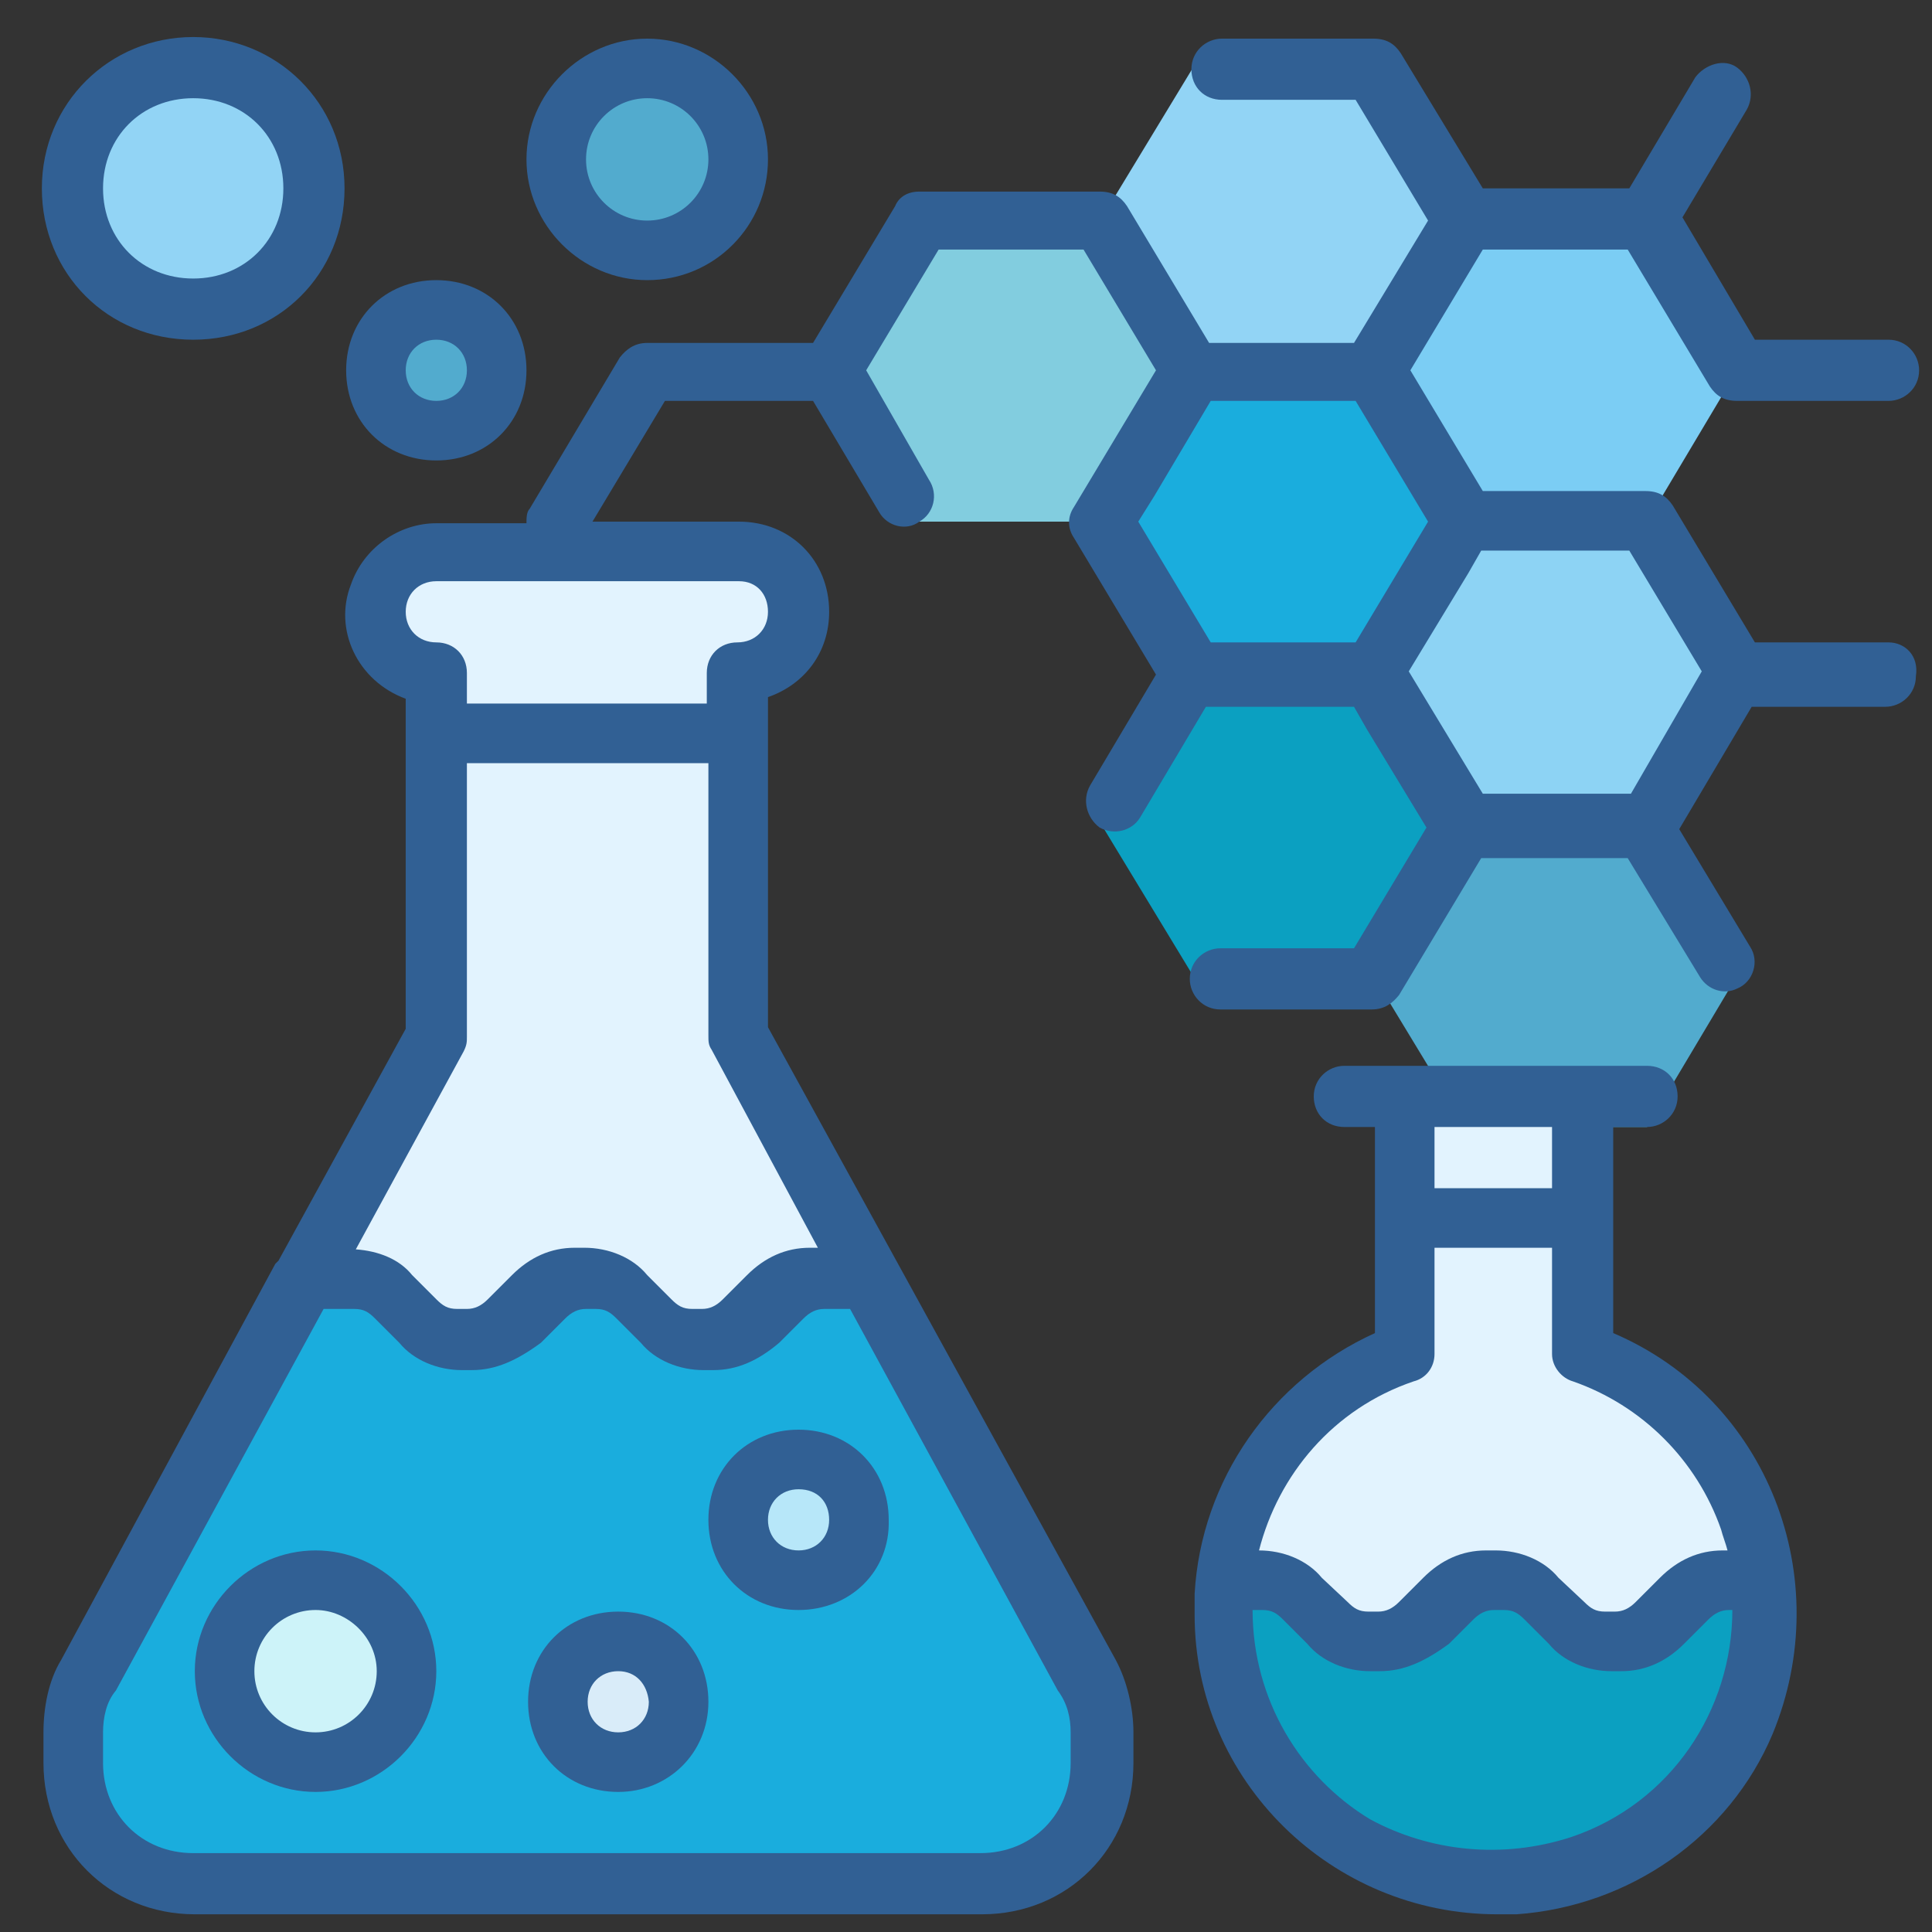 <?xml version="1.0" encoding="utf-8"?>
<!-- Generator: Adobe Illustrator 26.5.0, SVG Export Plug-In . SVG Version: 6.00 Build 0)  -->
<svg version="1.1" id="UALjoven_Semana_Ciencia_2022"
	 xmlns="http://www.w3.org/2000/svg" xmlns:xlink="http://www.w3.org/1999/xlink" x="0px" y="0px" viewBox="0 0 120 120"
	 style="enable-background:new 0 0 120 120;" xml:space="preserve">
<rect x="0" y="0" width="120" height="120" fill="#333333" stroke="none"/>
<style type="text/css">
	.st0{fill:#8DD3F4;}
	.st1{fill:#0BA0C1;}
	.st2{fill:#1AADDD;}
	.st3{fill:#82CDDF;}
	.st4{fill:#92D4F5;}
	.st5{fill:#7BCDF4;}
	.st6{fill:#52ABCE;}
	.st7{fill:#E2F3FE;}
	.st8{fill:#CDF3F9;}
	.st9{fill:#316094;}
	.st10{fill:#D9ECF9;}
	.st11{fill:#B7E7F9;}
</style>
<g id="TALLER_6_Ingenieria_Quimica">
	<polygon class="st0" points="107.9,41.8 102.3,51.2 91,51.2 85.3,41.8 91,32.4 102.3,32.4 	"/>
	<polygon class="st1" points="91,51.2 85.3,60.6 74.1,60.6 68.4,51.2 74.1,41.8 85.3,41.8 	"/>
	<polygon class="st2" points="91,32.4 85.3,41.8 74.1,41.8 68.4,32.4 74.1,23 85.3,23 	"/>
	<polygon class="st3" points="74.1,23 68.4,32.4 57.1,32.4 51.5,23 57.1,13.6 68.4,13.6 	"/>
	<polygon class="st4" points="91,13.6 85.3,23 74.1,23 68.4,13.6 74.1,4.2 85.3,4.2 	"/>
	<polygon class="st5" points="107.9,23 102.3,32.4 91,32.4 85.3,23 91,13.6 102.3,13.6 	"/>
	<polygon class="st6" points="107.9,60.6 102.3,70 91,70 85.3,60.6 91,51.2 102.3,51.2 	"/>
	<path class="st7" d="M49.6,38L49.6,38c0-2.1-1.7-3.8-3.8-3.8H27.1c-2.1,0-3.8,1.7-3.8,3.8l0,0c0,2.1,1.7,3.8,3.8,3.8l0,0v22.6
		L5.5,104c-0.6,1.1-0.9,2.4-0.9,3.6v1.9c0,4.1,3.4,7.5,7.5,7.5H61c4.1,0,7.5-3.4,7.5-7.5v-1.9c0-1.3-0.4-2.4-0.9-3.6L45.9,64.3V41.8
		l0,0C47.9,41.8,49.6,40.1,49.6,38z"/>
	<path class="st2" d="M60.9,117c4.1,0,7.5-3.4,7.5-7.5v-1.9c0-1.3-0.4-2.4-0.9-3.6L54.1,79.4h-2.8c-0.9,0-1.9,0.4-2.6,1.1L47.2,82
		c-0.8,0.8-1.7,1.1-2.6,1.1H44c-0.9,0-1.9-0.4-2.6-1.1l-1.5-1.5c-0.8-0.8-1.7-1.1-2.6-1.1h-0.6c-0.9,0-1.9,0.4-2.6,1.1L32.5,82
		c-0.8,0.8-1.7,1.1-2.6,1.1h-0.6c-0.9,0-1.9-0.4-2.6-1.1l-1.5-1.5c-0.8-0.8-1.7-1.1-2.6-1.1h-3.8L5.5,104c-0.6,1.1-0.9,2.3-0.9,3.6
		v1.9c0,4.1,3.4,7.5,7.5,7.5H60.9z"/>
	<circle class="st8" cx="19.6" cy="103.8" r="5.6"/>
	<path class="st9" d="M19.6,111.3c-4.1,0-7.5-3.4-7.5-7.5s3.4-7.5,7.5-7.5s7.5,3.4,7.5,7.5S23.7,111.3,19.6,111.3z M19.6,100
		c-2.1,0-3.8,1.7-3.8,3.8s1.7,3.8,3.8,3.8s3.8-1.7,3.8-3.8S21.6,100,19.6,100z"/>
	<circle class="st10" cx="38.4" cy="105.7" r="3.8"/>
	<path class="st9" d="M38.4,111.3c-3.2,0-5.6-2.4-5.6-5.6s2.4-5.6,5.6-5.6c3.2,0,5.6,2.4,5.6,5.6S41.5,111.3,38.4,111.3z
		 M38.4,103.8c-1.1,0-1.9,0.8-1.9,1.9s0.8,1.9,1.9,1.9s1.9-0.8,1.9-1.9C40.2,104.6,39.5,103.8,38.4,103.8z"/>
	<circle class="st11" cx="49.6" cy="94.4" r="3.8"/>
	<path class="st9" d="M49.6,100c-3.2,0-5.6-2.4-5.6-5.6s2.4-5.6,5.6-5.6s5.6,2.4,5.6,5.6C55.3,97.6,52.8,100,49.6,100z M49.6,92.5
		c-1.1,0-1.9,0.8-1.9,1.9s0.8,1.9,1.9,1.9s1.9-0.8,1.9-1.9S50.8,92.5,49.6,92.5z"/>
	<path class="st7" d="M87.2,68.1v16c-8.8,3.2-13.3,12.8-10.3,21.6c3.2,8.8,12.8,13.3,21.6,10.3c8.8-3.2,13.3-12.8,10.3-21.6
		c-1.7-4.9-5.5-8.6-10.3-10.3v-16"/>
	<path class="st1" d="M92.9,117c9.2,0,16.9-7.5,16.9-16.7c0-0.8,0-1.3-0.2-2.1h-2.1c-0.9,0-1.9,0.4-2.6,1.1l-1.5,1.5
		c-0.8,0.8-1.7,1.1-2.6,1.1h-0.6c-0.9,0-1.9-0.4-2.6-1.1l-1.5-1.5c-0.8-0.8-1.7-1.1-2.6-1.1h-0.6c-0.9,0-1.9,0.4-2.6,1.1l-1.5,1.5
		c-0.8,0.8-1.7,1.1-2.6,1.1h-0.6c-0.9,0-1.9-0.4-2.6-1.1l-1.5-1.5c-0.8-0.8-1.7-1.1-2.6-1.1h-2.1c-1.1,9.2,5.5,17.7,14.7,18.6
		C91.5,117,92.1,117,92.9,117z"/>
	<path class="st9" d="M100.2,82.8V70h2.1c1,0,1.9-0.8,1.9-1.9s-0.8-1.9-1.9-1.9H83.5c-1,0-1.9,0.8-1.9,1.9s0.8,1.9,1.9,1.9h1.9v12.8
		C79,85.7,74.6,91.9,74.2,99c0,0.4,0,0.7,0,1.1l0,0l0,0c0,0.1,0,0.1,0,0.2c0,10.3,8.5,18.6,18.8,18.6c0.4,0,0.9,0,1.2,0
		c7-0.5,13.2-4.8,15.9-11.2C114.1,98,109.8,86.9,100.2,82.8z M77.8,100h0.6c0.6,0,0.9,0.2,1.3,0.6l1.5,1.5c0.9,1.1,2.4,1.7,3.9,1.7
		h0.6c1.5,0,2.8-0.6,4.3-1.7l1.5-1.5c0.4-0.4,0.8-0.6,1.3-0.6h0.6c0.6,0,0.9,0.2,1.3,0.6l1.5,1.5c0.9,1.1,2.4,1.7,3.9,1.7h0.6
		c1.5,0,2.8-0.6,3.9-1.7l1.5-1.5c0.4-0.4,0.8-0.6,1.3-0.6h0.2c0,6.2-3.8,12-10,14.1c-4.3,1.4-8.8,0.9-12.5-1.1
		C80.8,110.4,77.8,105.6,77.8,100z M96.4,70v3.8h-7.3V70H96.4z M87.8,85.8c0.8-0.2,1.3-0.9,1.3-1.7v-6.6h7.3v6.6
		c0,0.8,0.6,1.5,1.3,1.7c4.3,1.5,7.7,4.9,9.2,9.2c0.1,0.4,0.3,0.9,0.4,1.3H107c-1.5,0-2.8,0.6-3.9,1.7l-1.5,1.5
		c-0.4,0.4-0.8,0.6-1.3,0.6h-0.6c-0.6,0-0.9-0.2-1.3-0.6L96.8,98c-0.9-1.1-2.4-1.7-3.9-1.7h-0.6c-1.5,0-2.8,0.6-3.9,1.7l-1.5,1.5
		c-0.4,0.4-0.8,0.6-1.3,0.6H85c-0.6,0-0.9-0.2-1.3-0.6L82.1,98c-0.9-1.1-2.4-1.7-3.9-1.7C79.4,91.6,82.8,87.5,87.8,85.8z"/>
	<path class="st9" d="M117.3,39.9H109l-5.1-8.5c-0.4-0.6-0.9-0.9-1.7-0.9H92.1L87.6,23l4.5-7.5h9l5.1,8.5c0.4,0.6,0.9,0.9,1.7,0.9
		h9.4c1,0,1.9-0.8,1.9-1.9c0-1-0.8-1.9-1.9-1.9H109l-4.5-7.6l4-6.7c0.5-0.9,0.2-2-0.6-2.6s-2-0.2-2.6,0.6l-4.1,6.9h-9.1L87,3.3
		c-0.4-0.6-0.9-0.9-1.7-0.9h-9.4c-1,0-1.9,0.8-1.9,1.9s0.8,1.9,1.9,1.9h8.3l4.5,7.5l-2.3,3.8l-2.3,3.8h-9L70,12.8
		c-0.4-0.6-0.9-0.9-1.7-0.9H57.1c-0.8,0-1.3,0.4-1.5,0.9l-5.1,8.5H40.2c-0.8,0-1.3,0.4-1.7,0.9l-5.6,9.4c-0.2,0.2-0.2,0.6-0.2,0.9
		h-5.6c-2.3,0-4.5,1.5-5.3,3.8c-1.1,2.8,0.4,6,3.4,7.1v20.5l-7.9,14.4c-0.1,0.1-0.2,0.2-0.2,0.2L3.8,103.1c-0.8,1.3-1.1,3-1.1,4.5
		v1.9c0,5.3,4.1,9.4,9.4,9.4H61c5.3,0,9.4-4.1,9.4-9.4v-1.9c0-1.5-0.4-3.2-1.1-4.5L47.7,63.8V43.3c2.3-0.8,3.8-2.8,3.8-5.3
		c0-3.2-2.4-5.6-5.6-5.6h-9.1l4.5-7.5h9.2l4.1,6.9c0.5,0.9,1.7,1.2,2.5,0.6c0.9-0.5,1.2-1.7,0.6-2.6L53.8,23l4.5-7.5h9l4.5,7.5
		l-5.1,8.5c-0.4,0.6-0.4,1.3,0,1.9l5.1,8.5l-4.1,6.9c-0.5,0.9-0.2,2,0.6,2.6c0.9,0.5,2,0.2,2.5-0.6l4.1-6.9h9.2l0.8,1.4l3.7,6.1
		l-4.5,7.5h-8.3c-1,0-1.9,0.8-1.9,1.9c0,1,0.8,1.9,1.9,1.9h9.4c0.8,0,1.3-0.4,1.7-0.9l5.1-8.5h9.1l4.5,7.4c0.5,0.8,1.5,1.1,2.3,0.7
		c1-0.4,1.4-1.7,0.8-2.6l-4.4-7.3l4.5-7.6h8.3c1,0,1.9-0.8,1.9-1.9C119.2,40.7,118.3,39.9,117.3,39.9z M12,115.1
		c-3.2,0-5.6-2.4-5.6-5.6v-1.9c0-0.9,0.2-1.9,0.8-2.6l12.9-23.7H22c0.6,0,0.9,0.2,1.3,0.6l1.5,1.5c0.9,1.1,2.4,1.7,3.9,1.7h0.6
		c1.5,0,2.8-0.6,4.3-1.7l1.5-1.5c0.4-0.4,0.8-0.6,1.3-0.6H37c0.6,0,0.9,0.2,1.3,0.6l1.5,1.5c0.9,1.1,2.4,1.7,3.9,1.7h0.6
		c1.5,0,2.8-0.6,4.1-1.7l1.5-1.5c0.4-0.4,0.8-0.6,1.3-0.6h1.6L65.7,105c0.6,0.8,0.8,1.7,0.8,2.6v1.9c0,3.2-2.4,5.6-5.6,5.6H12z
		 M50.8,77.5h-0.5c-1.5,0-2.8,0.6-3.9,1.7l-1.5,1.5c-0.4,0.4-0.8,0.6-1.3,0.6H43c-0.6,0-0.9-0.2-1.3-0.6l-1.5-1.5
		c-0.9-1.1-2.4-1.7-3.9-1.7h-0.6c-1.5,0-2.8,0.6-3.9,1.7l-1.5,1.5c-0.4,0.4-0.8,0.6-1.3,0.6h-0.6c-0.6,0-0.9-0.2-1.3-0.6l-1.5-1.5
		c-0.8-1-2.1-1.5-3.5-1.6l6.7-12.3c0.2-0.4,0.2-0.6,0.2-0.9v-17h15v16.9c0,0.4,0,0.6,0.2,0.9L50.8,77.5z M47.7,38
		c0,1.1-0.8,1.9-1.9,1.9c-1.1,0-1.9,0.8-1.9,1.9v1.9H29v-1.9c0-1.1-0.8-1.9-1.9-1.9s-1.9-0.8-1.9-1.9c0-1.1,0.8-1.9,1.9-1.9h18.8
		C47,36.1,47.7,36.9,47.7,38z M70.7,32.4l1-1.6l3.5-5.9h9l4.5,7.5l-4.5,7.5h-9L70.7,32.4z M101.3,49.3h-9.2l-2.3-3.8l-2.3-3.8
		l3.7-6.1l0.8-1.4h9.2l4.5,7.5L101.3,49.3z"/>
	<circle class="st6" cx="27.1" cy="23" r="3.8"/>
	<path class="st9" d="M27.1,28.6c-3.2,0-5.6-2.4-5.6-5.6s2.4-5.6,5.6-5.6s5.6,2.4,5.6,5.6S30.3,28.6,27.1,28.6z M27.1,21.1
		c-1.1,0-1.9,0.8-1.9,1.9s0.8,1.9,1.9,1.9S29,24.1,29,23S28.2,21.1,27.1,21.1z"/>
	<circle class="st6" cx="40.2" cy="9.8" r="5.6"/>
	<path class="st9" d="M40.2,17.4c-4.1,0-7.5-3.4-7.5-7.5s3.4-7.5,7.5-7.5s7.5,3.4,7.5,7.5S44.4,17.4,40.2,17.4z M40.2,6.1
		c-2.1,0-3.8,1.7-3.8,3.8s1.7,3.8,3.8,3.8S44,12,44,9.9S42.3,6.1,40.2,6.1z"/>
	<circle class="st4" cx="12" cy="11.7" r="7.5"/>
	<path class="st9" d="M12,21.1c-5.3,0-9.4-4.1-9.4-9.4S6.8,2.3,12,2.3s9.4,4.1,9.4,9.4S17.3,21.1,12,21.1z M12,6.1
		c-3.2,0-5.6,2.4-5.6,5.6s2.4,5.6,5.6,5.6s5.6-2.4,5.6-5.6S15.2,6.1,12,6.1z"/>
</g>
</svg>
